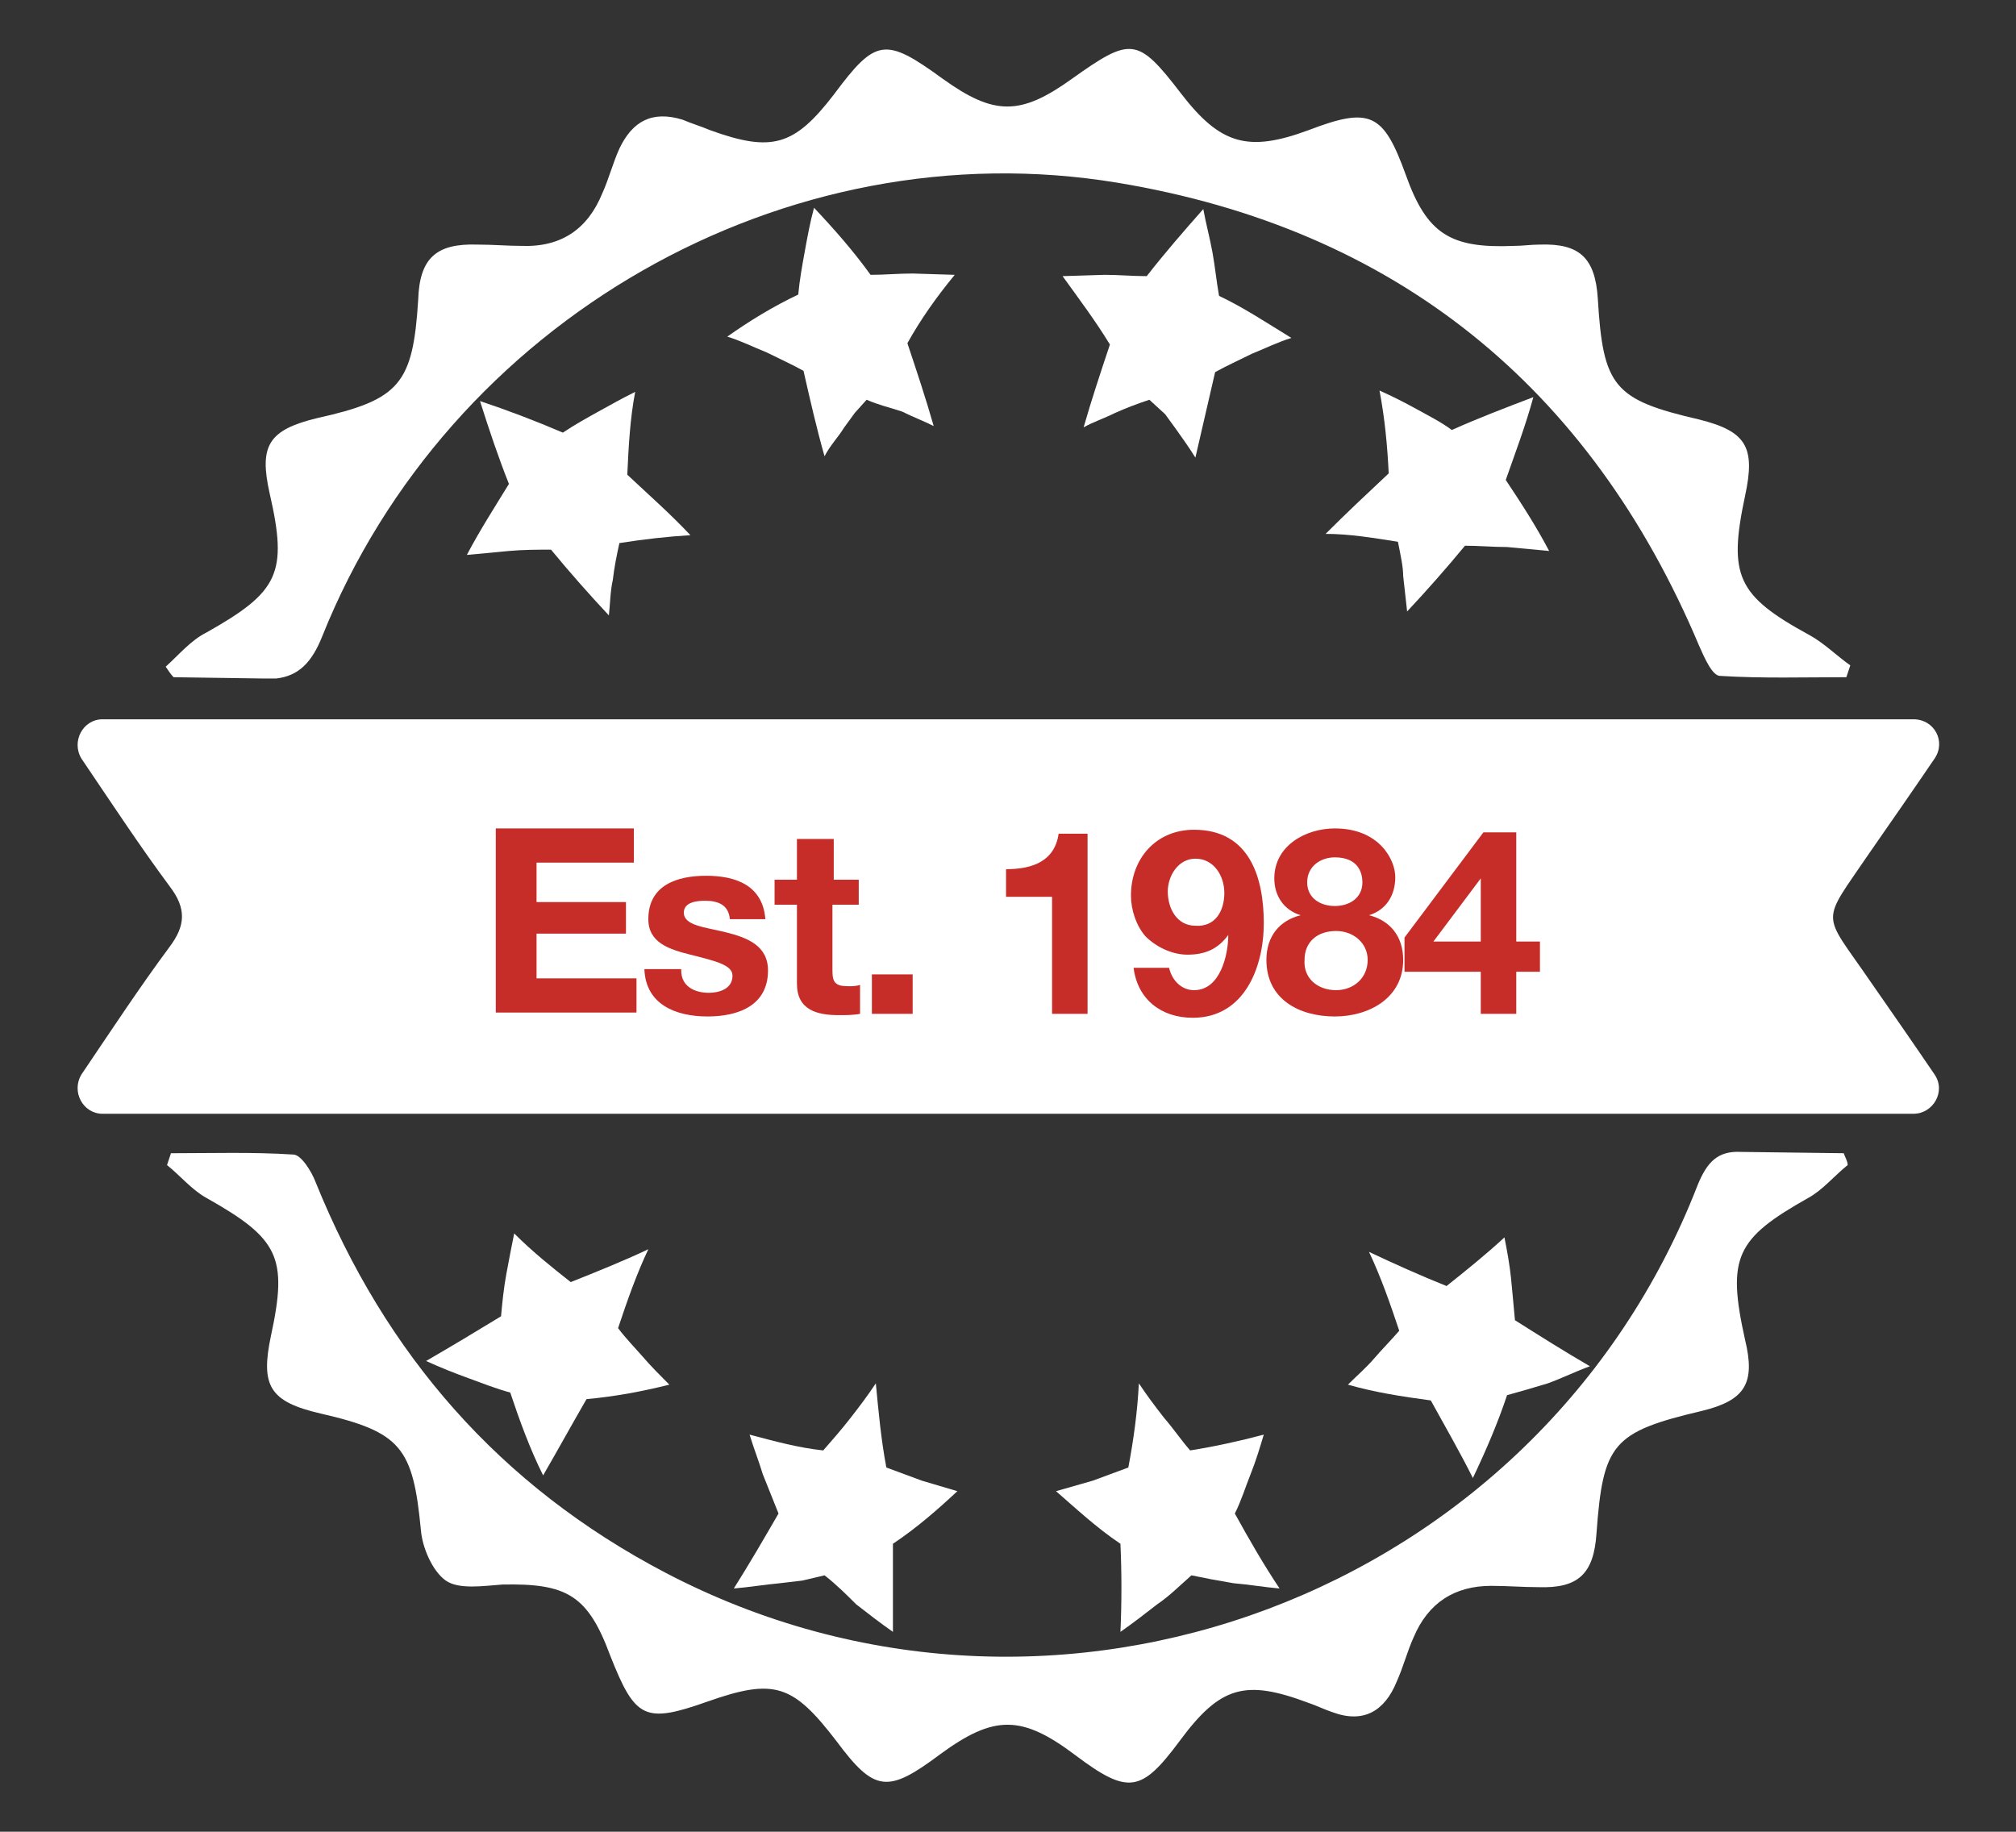 <?xml version="1.0" encoding="utf-8"?>
<!-- Generator: Adobe Illustrator 19.0.0, SVG Export Plug-In . SVG Version: 6.00 Build 0)  -->
<svg version="1.1" id="Layer_1" xmlns="http://www.w3.org/2000/svg" xmlns:xlink="http://www.w3.org/1999/xlink" x="0px" y="0px"
	 viewBox="0 0 153.3 139.3" style="enable-background:new 0 0 153.3 139.3;" xml:space="preserve">
<rect x="0" y="0" width="153.3" height="139.3" fill="#333333" stroke="none"/>
<style type="text/css">
	.st0{fill:#FFFFFF;}
	.st1{fill:#C62D29;}
</style>
<g>
	<g>
		<path id="XMLID_65_" class="st0" d="M47.1,41.3c-0.2,0.9-0.4,1.9-0.5,2.8c-0.2,0.9-0.2,1.8-0.3,2.7c-1.5-1.6-3-3.3-4.4-5
			c-1,0-2.1,0-3.2,0.1c-1,0.1-2.1,0.2-3.2,0.3c1-1.9,2.1-3.6,3.2-5.4c-0.8-2-1.5-4.1-2.2-6.3c2.1,0.7,4.2,1.5,6.3,2.4
			c0.9-0.6,1.8-1.1,2.7-1.6c0.9-0.5,1.8-1,2.8-1.5c-0.4,2.1-0.5,4.2-0.6,6.3c1.6,1.5,3.3,3,4.8,4.6C50.8,40.8,49,41,47.1,41.3"/>
		<path id="XMLID_64_" class="st0" d="M65.9,30.4l-0.9,1l-0.8,1.1c-0.5,0.8-1.1,1.4-1.5,2.2c-0.6-2.1-1.1-4.3-1.6-6.5
			c-0.9-0.5-1.8-0.9-2.8-1.4c-1-0.4-2-0.9-3-1.2c1.7-1.2,3.5-2.3,5.4-3.2c0.1-1.1,0.3-2.2,0.5-3.3c0.2-1.1,0.4-2.2,0.7-3.3
			c1.6,1.7,3,3.3,4.3,5.1c1.1,0,2.1-0.1,3.2-0.1l3.2,0.1c-1.4,1.7-2.6,3.4-3.6,5.2c0.7,2.1,1.4,4.2,2,6.3c-0.8-0.4-1.6-0.7-2.4-1.1
			C67.7,31,66.8,30.8,65.9,30.4"/>
		<path id="XMLID_63_" class="st0" d="M87.4,30.4c-0.9,0.3-1.7,0.6-2.6,1c-0.8,0.4-1.7,0.7-2.4,1.1c0.6-2.1,1.3-4.2,2-6.3
			c-1.1-1.8-2.3-3.4-3.6-5.2l3.2-0.1c1.1,0,2.1,0.1,3.2,0.1c1.4-1.8,2.8-3.4,4.3-5.1c0.2,1.1,0.5,2.2,0.7,3.3
			c0.2,1.1,0.3,2.2,0.5,3.3c1.9,0.9,3.7,2.1,5.5,3.2c-1,0.3-2,0.8-3,1.2c-1,0.5-1.9,0.9-2.8,1.4c-0.5,2.2-1,4.3-1.5,6.5
			c-0.5-0.8-1-1.5-1.5-2.2l-0.8-1.1L87.4,30.4z"/>
		<path id="XMLID_62_" class="st0" d="M106.3,41.2c-1.9-0.3-3.7-0.6-5.5-0.6c1.6-1.6,3.2-3.1,4.8-4.6c-0.1-2.1-0.3-4.2-0.7-6.3
			c0.9,0.4,1.9,0.9,2.8,1.4c0.9,0.5,1.9,1,2.7,1.6c2-0.9,4.1-1.7,6.2-2.5c-0.6,2.2-1.4,4.3-2.1,6.3c1.2,1.8,2.3,3.5,3.3,5.4
			c-1.1-0.1-2.1-0.2-3.2-0.3c-1.1,0-2.1-0.1-3.2-0.1c-1.4,1.7-2.9,3.4-4.4,5c-0.1-0.9-0.2-1.8-0.3-2.7
			C106.7,43.1,106.5,42.2,106.3,41.2"/>
		<path id="XMLID_61_" class="st0" d="M38.8,105.9c-1.1-0.3-2.1-0.7-3.2-1.1c-1.1-0.4-2.1-0.8-3.2-1.3c1.9-1.1,3.9-2.3,5.7-3.4
			c0.1-1.1,0.2-2.1,0.4-3.2c0.2-1.1,0.4-2.1,0.6-3.1c1.4,1.4,2.9,2.6,4.3,3.7c2-0.8,4-1.6,5.9-2.5c-0.9,1.9-1.6,3.9-2.3,6
			c0.6,0.8,1.2,1.4,1.9,2.2c0.6,0.7,1.3,1.4,2,2.1c-2,0.5-4.1,0.9-6.3,1.1c-1.1,1.9-2.2,3.9-3.3,5.8C40.3,110.2,39.5,108,38.8,105.9
			"/>
		<path id="XMLID_60_" class="st0" d="M62.7,119.8l-1.7,0.4l-1.7,0.2c-1.1,0.1-2.3,0.3-3.5,0.4c1.2-1.9,2.3-3.8,3.4-5.7
			c-0.4-1-0.8-2-1.2-3c-0.3-1-0.7-2-1-3c1.9,0.5,3.7,1,5.6,1.2c0.7-0.8,1.4-1.6,2.1-2.5c0.7-0.9,1.3-1.7,1.9-2.6
			c0.2,2.1,0.4,4.3,0.8,6.4l2.7,1l2.7,0.8c-1.5,1.4-3.1,2.8-4.9,4c0,2.2,0,4.5,0,6.7c-1-0.7-1.9-1.4-2.8-2.1
			C64.4,121.3,63.6,120.5,62.7,119.8"/>
		<path id="XMLID_59_" class="st0" d="M90.6,119.8c-0.8,0.7-1.7,1.6-2.6,2.2c-0.9,0.7-1.8,1.4-2.8,2.1c0.1-2.2,0.1-4.5,0-6.7
			c-1.8-1.2-3.4-2.7-4.9-4l2.8-0.8l2.7-1c0.4-2.1,0.7-4.3,0.8-6.4c0.6,0.9,1.2,1.7,1.9,2.6c0.7,0.8,1.3,1.7,2,2.5
			c1.9-0.3,3.7-0.7,5.6-1.2c-0.3,1-0.6,2-1,3c-0.4,1-0.7,2-1.2,3c1.1,2,2.2,3.9,3.4,5.7c-1.2-0.1-2.3-0.3-3.5-0.4l-1.7-0.3
			L90.6,119.8z"/>
		<path id="XMLID_58_" class="st0" d="M114.6,106.1c-0.7,2.1-1.6,4.2-2.6,6.3c-1-2-2.1-3.9-3.2-5.9c-2.2-0.3-4.2-0.6-6.3-1.2
			c0.7-0.7,1.4-1.3,2-2c0.6-0.7,1.3-1.4,1.9-2.1c-0.7-2.1-1.4-4.1-2.3-6c1.9,0.9,3.9,1.8,5.9,2.6c1.5-1.2,3-2.4,4.4-3.7
			c0.2,1,0.4,2.1,0.5,3.1c0.1,1,0.2,2.1,0.3,3.2c1.9,1.2,3.8,2.4,5.7,3.5c-1.1,0.4-2.1,0.9-3.2,1.3
			C116.7,105.5,115.7,105.8,114.6,106.1"/>
		<path id="XMLID_57_" class="st0" d="M7.8,84.7h137.7c1.5,0,2.5-1.7,1.6-3c-1.7-2.5-3.3-4.8-4.9-7.1c-3.7-5.4-3.8-4.2,0-9.8
			c1.6-2.3,3.2-4.6,4.9-7.1c0.9-1.3,0-3-1.6-3H7.8c-1.5,0-2.4,1.7-1.6,3c2.3,3.4,4.4,6.6,6.7,9.7c1.3,1.7,1.2,3,0,4.6
			c-2.3,3.1-4.4,6.3-6.7,9.7C5.4,83,6.3,84.7,7.8,84.7"/>
		<path id="XMLID_56_" class="st0" d="M137.6,48.3c-5.5-3-6.2-4.5-4.9-10.6c0.8-3.7,0.1-4.9-3.5-5.8c-6.5-1.5-7.3-2.5-7.7-9.2
			c-0.2-3.1-1.4-4.2-4.4-4.1c-0.7,0-1.3,0.1-2,0.1c-4.8,0.2-6.6-0.9-8.2-5.4c-1.7-4.7-2.7-5.2-7.4-3.4c-4.6,1.7-6.7,1.1-9.7-2.8
			c-3.3-4.3-3.8-4.3-8.3-1.1c-3.9,2.8-5.9,2.8-9.8,0c-4.4-3.2-5.1-3.1-8.3,1.2c-3,3.9-4.7,4.4-9.4,2.7c-0.7-0.3-1.4-0.5-2.1-0.8
			c-2.3-0.7-3.8,0.1-4.8,2.2c-0.5,1.1-0.8,2.3-1.3,3.4c-1.1,2.7-3.1,4.1-6.1,4c-1.1,0-2.2-0.1-3.4-0.1c-3.1-0.1-4.4,1-4.5,4.2
			c-0.4,6.4-1.4,7.6-7.7,9c-3.7,0.9-4.4,2.1-3.6,5.7c1.4,6.1,0.7,7.5-4.8,10.6c-1.2,0.6-2.1,1.7-3.1,2.6c0.2,0.3,0.4,0.6,0.6,0.8
			l6.9,0.1c0.2,0,0.4,0,0.5,0l0.4,0l0,0c1.7-0.2,2.7-1.2,3.5-3.2C34.1,24.4,59.7,9.7,85,13.9c21.1,3.5,35.9,15.5,44.2,35.2
			c0.4,0.9,1,2.3,1.6,2.3c3.2,0.2,6.4,0.1,9.6,0.1c0.1-0.3,0.2-0.6,0.3-0.9C139.7,49.9,138.7,48.9,137.6,48.3"/>
		<path id="XMLID_55_" class="st0" d="M140.2,87.7l-7.8-0.1c0,0,0,0,0,0c-1.8-0.1-2.6,0.8-3.3,2.5c-12.1,31.2-48.9,45-78.5,29.5
			c-12.6-6.6-21.3-16.6-26.6-29.7c-0.3-0.8-1.1-2.1-1.7-2.1c-3.1-0.2-6.2-0.1-9.3-0.1c-0.1,0.3-0.2,0.6-0.3,0.9c1,0.8,1.9,1.9,3,2.5
			c5.5,3.1,6.2,4.5,4.9,10.5c-0.8,3.8-0.1,5,3.8,5.9c6.1,1.4,7,2.6,7.6,8.8c0.1,1.4,0.9,3.2,1.9,3.9c1,0.7,2.9,0.4,4.3,0.3
			c4.9-0.1,6.5,0.8,8.2,5.4c1.9,4.8,2.6,5.2,7.4,3.5c5.1-1.8,6.5-1.3,9.8,3c2.9,3.9,3.9,4,7.9,1c4.1-3,6.2-3,10.3,0.1
			c4,3,5,2.8,7.9-1.1c3.1-4.2,5-4.7,9.8-2.9c0.6,0.2,1.2,0.5,1.8,0.7c2.4,0.9,4-0.1,4.9-2.3c0.5-1.1,0.8-2.3,1.3-3.4
			c1.1-2.6,3.1-3.9,5.9-3.9c1.2,0,2.4,0.1,3.6,0.1c3,0.1,4.2-1,4.4-4.1c0.5-6.8,1.2-7.7,8-9.3c3.3-0.8,4.1-2.1,3.3-5.4
			c-1.4-6.3-0.7-7.7,4.8-10.8c1.1-0.6,2-1.7,3-2.5C140.5,88.3,140.3,88,140.2,87.7"/>
	</g>
	<g id="XMLID_52_">
		<path id="XMLID_53_" class="st1" d="M37.7,63h10.5v2.6h-7.4v3h6.8v2.4h-6.8v3.4h7.6v2.6H37.7V63z"/>
	</g>
	<g id="XMLID_49_">
		<path id="XMLID_50_" class="st1" d="M51.8,73.8c0,1.2,1,1.7,2.1,1.7c0.8,0,1.8-0.3,1.8-1.3c0-0.8-1.2-1.1-3.2-1.6
			c-1.6-0.4-3.2-0.9-3.2-2.7c0-2.6,2.2-3.3,4.4-3.3c2.2,0,4.3,0.7,4.5,3.3h-2.7c-0.1-1.1-0.9-1.4-1.9-1.4c-0.6,0-1.6,0.1-1.6,0.9
			c0,1,1.6,1.1,3.2,1.5c1.6,0.4,3.2,1,3.2,2.9c0,2.7-2.3,3.5-4.6,3.5c-2.4,0-4.7-0.9-4.8-3.6H51.8z"/>
	</g>
	<g id="XMLID_46_">
		<path id="XMLID_47_" class="st1" d="M63.3,66.9h2v1.9h-2v5c0,0.9,0.2,1.2,1.2,1.2c0.3,0,0.6,0,0.9-0.1v2.2
			c-0.5,0.1-1.1,0.1-1.6,0.1c-1.7,0-3.2-0.4-3.2-2.4v-6h-1.7v-1.9h1.7v-3.1h2.8V66.9z"/>
	</g>
	<g id="XMLID_43_">
		<path id="XMLID_44_" class="st1" d="M66.3,74.1h3.1v3h-3.1V74.1z"/>
	</g>
	<g id="XMLID_40_">
		<path id="XMLID_41_" class="st1" d="M82.8,77.1H80v-8.9h-3.5v-2.1c2,0,3.7-0.6,4-2.7h2.2V77.1z"/>
	</g>
	<g id="XMLID_36_">
		<path id="XMLID_37_" class="st1" d="M88.9,73.6c0.2,0.9,0.9,1.7,1.9,1.7c2,0,2.6-2.7,2.6-4.2l0,0c-0.8,1.1-1.8,1.5-3.1,1.5
			c-1.2,0-2.4-0.6-3.2-1.4c-0.7-0.8-1.1-2-1.1-3.1c0-2.8,1.9-5,4.8-5c4.2,0,5.3,3.6,5.3,7.1c0,3.4-1.5,7.2-5.4,7.2
			c-2.4,0-4.2-1.4-4.5-3.8H88.9z M93.1,67.9c0-1.3-0.8-2.6-2.2-2.6c-1.3,0-2.1,1.3-2.1,2.5c0,1.3,0.7,2.6,2.1,2.6
			C92.4,70.5,93.1,69.3,93.1,67.9z"/>
	</g>
	<g id="XMLID_31_">
		<path id="XMLID_32_" class="st1" d="M101.5,63c3.4,0,4.6,2.4,4.6,3.7c0,1.4-0.7,2.5-2,2.9v0c1.6,0.4,2.6,1.6,2.6,3.4
			c0,2.9-2.6,4.3-5.2,4.3c-2.7,0-5.2-1.3-5.2-4.3c0-1.8,1-3,2.6-3.4v0c-1.3-0.4-2-1.5-2-2.8C96.9,64.3,99.3,63,101.5,63z
			 M101.6,75.3c1.3,0,2.4-0.9,2.4-2.3c0-1.3-1.1-2.2-2.4-2.2c-1.4,0-2.4,0.8-2.4,2.2C99.1,74.4,100.2,75.3,101.6,75.3z M101.5,68.9
			c1.1,0,2.1-0.6,2.1-1.8c0-0.7-0.3-1.9-2.1-1.9c-1.1,0-2.1,0.7-2.1,1.9C99.4,68.3,100.4,68.9,101.5,68.9z"/>
	</g>
	<g id="XMLID_27_">
		<path id="XMLID_28_" class="st1" d="M112.6,73.9h-5.8v-2.6l6-8h2.5v8.3h1.8v2.3h-1.8v3.2h-2.7V73.9z M112.6,66.8L112.6,66.8
			l-3.6,4.8h3.6V66.8z"/>
	</g>
</g>
</svg>
